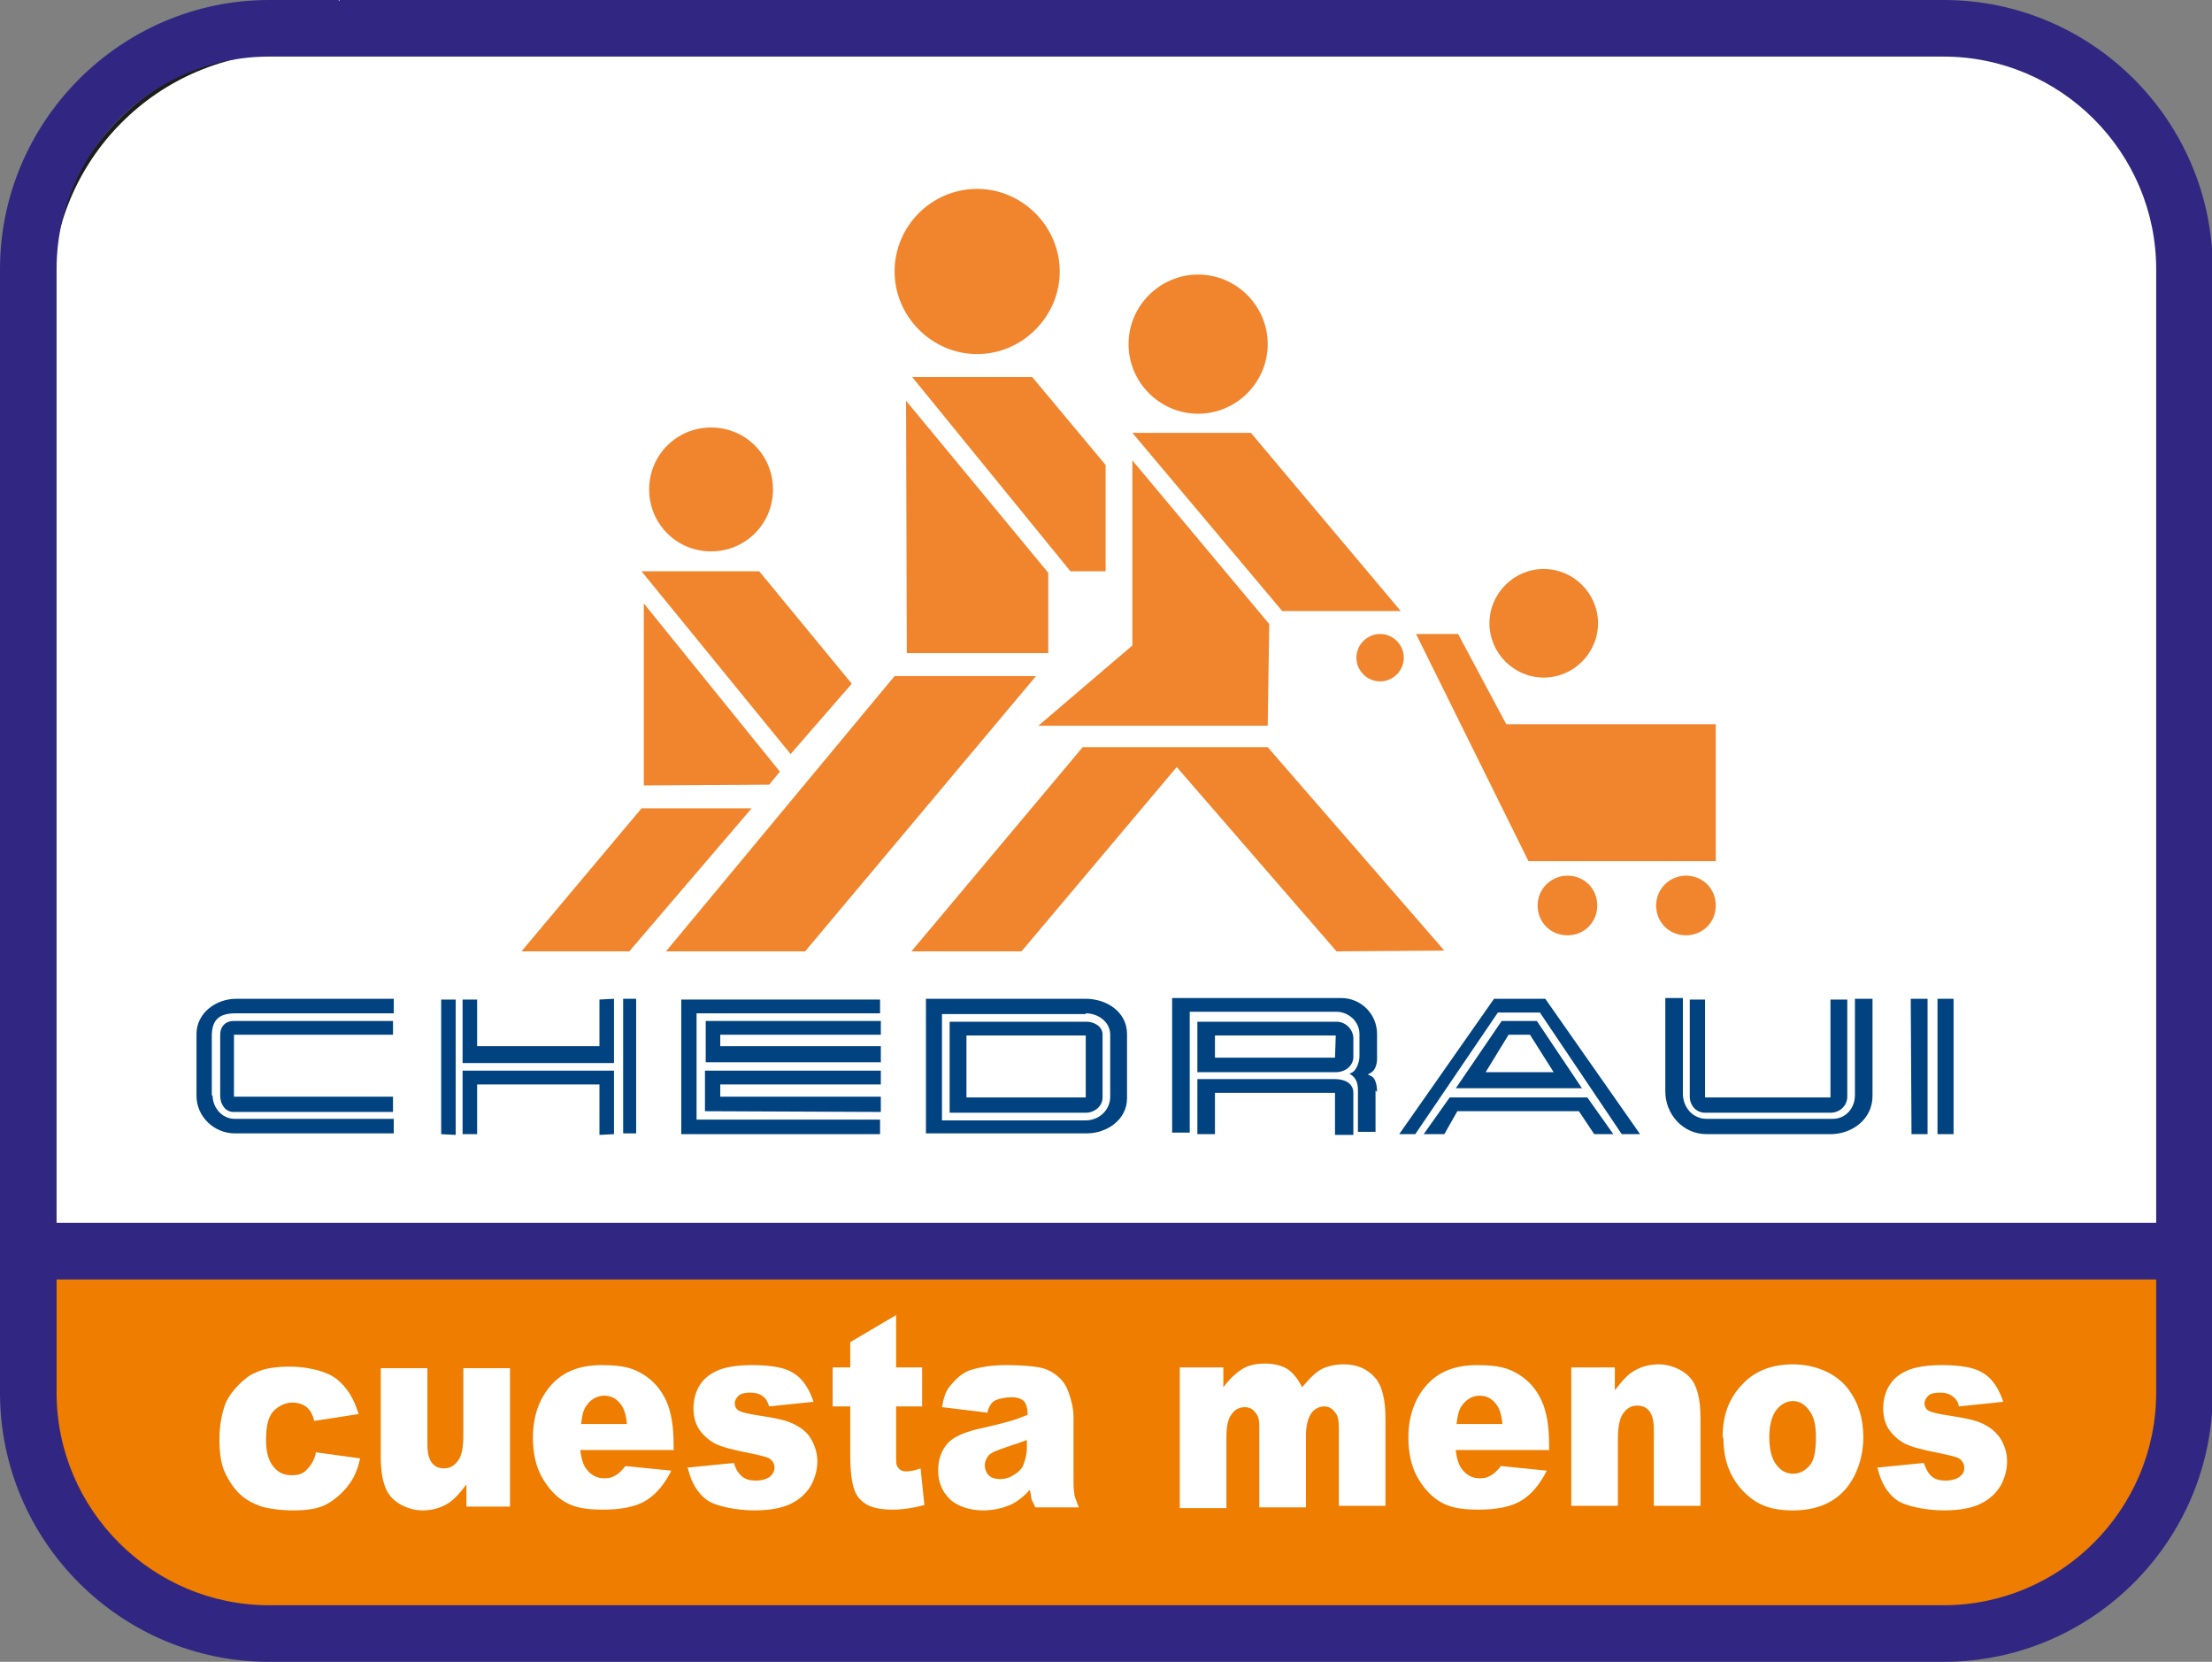 <?xml version="1.0" encoding="UTF-8"?>
<svg xmlns="http://www.w3.org/2000/svg" width="289.3" height="217.3" version="1.1" viewBox="0 0 289.3 217.3">
  <rect x="0" y="0" width="289.3" height="217.3" fill="#808080" stroke="none"/>
  <defs>
    <style>
      .cls-1, .cls-2 {
        fill-rule: evenodd;
      }

      .cls-1, .cls-3 {
        fill: #fff;
      }

      .cls-2 {
        fill: #ee7d00;
      }

      .cls-4 {
        fill: #f0852d;
      }

      .cls-5 {
        fill: #1d1d1b;
      }

      .cls-6 {
        fill: #004380;
      }

      .cls-7 {
        fill: #312782;
      }
    </style>
  </defs>
  <!-- Generator: Adobe Illustrator 28.6.0, SVG Export Plug-In . SVG Version: 1.2.0 Build 709)  -->
  <g>
    <g id="Capa_1">
      <g>
        <g>
          <path class="cls-1" d="M6.5,163.6h279.1V38c0-17.3-14.1-31.4-31.4-31.4H37.9c-17.3,0-31.4,14.1-31.4,31.4v125.6h0Z"/>
          <path class="cls-5" d="M285.9,163.8H6.3V38c0-17.5,14.2-31.7,31.7-31.7h216.3c17.5,0,31.7,14.2,31.7,31.7v125.8ZM6.8,163.3h278.5V38c0-17.2-14-31.1-31.1-31.1H37.9c-17.2,0-31.1,14-31.1,31.1v125.3Z"/>
        </g>
        <g>
          <path class="cls-2" d="M3.7,163.6h282.9v25c0,13.8-11.3,25-25,25H28.7c-13.8,0-25-11.3-25-25v-25h0Z"/>
          <path class="cls-5" d="M261.5,213.9H28.7c-14,0-25.3-11.4-25.3-25.3v-25.3h283.4v25.3c0,14-11.4,25.3-25.3,25.3ZM4,163.8v24.8c0,13.7,11.1,24.8,24.8,24.8h232.8c13.7,0,24.8-11.1,24.8-24.8v-24.8H4Z"/>
        </g>
        <path class="cls-7" d="M254.1,217.3H35.2c-19.4,0-35.2-15.8-35.2-35.2V35.2C0,15.9,15.8,0,35.2,0h219c19.4,0,35.2,15.8,35.2,35.2v146.9c0,19.4-15.8,35.2-35.2,35.2ZM35.2,7.4c-15.3,0-27.8,12.5-27.8,27.8v146.9c0,15.3,12.5,27.8,27.8,27.8h219c15.3,0,27.8-12.5,27.8-27.8V35.2c0-15.3-12.5-27.8-27.8-27.8H35.2Z"/>
        <polygon class="cls-6" points="185.1 148.3 195.9 132.4 201.4 132.4 212.1 148.3 214.5 148.3 202.1 130.6 195.4 130.6 183 148.3 185.1 148.3 185.1 148.3"/>
        <path class="cls-6" d="M217.8,142.7c0,3,2.3,5.6,5.4,5.6h16.2c2.9,0,5.5-2,5.5-5v-12.7h-2.3v12.6c0,1.7-1.2,3.1-2.9,3.1h-16.5c-1.8,0-3.1-1.5-3.1-3.3v-12.5h-2.3v12.1h0Z"/>
        <path class="cls-6" d="M180.1,142.8c0-1.5-.5-2-.8-2.1l-.4-.2.5-.3c.8-.6.7-1.9.7-2.1v-2.9c0-2.6-2.1-4.7-4.7-4.7h-22.1v17.6h2.3v-15.8h19.2c1.6,0,3,1.3,3,2.9v2.9c0,.8-.4,1.8-.9,2.1l-.4.2.3.2c.5.4.8.9.8,2v5.4h2.3v-5.4h0Z"/>
        <path class="cls-6" d="M121.1,130.6v17.6h21c2.7,0,5.3-1.8,5.3-4.6v-8.4c0-2.9-2.7-4.6-5.4-4.6h-20.9Z"/>
        <polygon class="cls-6" points="115.1 148.3 115.1 146.4 91.1 146.4 91.1 132.5 115.1 132.5 115.1 130.7 89.1 130.7 89.1 148.3 115.1 148.3 115.1 148.3"/>
        <path class="cls-6" d="M27.7,143.3c0-.9,0-8,0-8.1.1-1.6.7-2.7,3.1-2.7h20.7v-1.9h-20.6c-2.7,0-5.2,1.9-5.2,4.6v8.1c0,2.7,2.3,4.9,5,4.9h20.8v-1.9h-20.8c-1.7,0-2.9-1.5-2.9-3.1h0Z"/>
        <polygon class="cls-6" points="208.5 148.3 211 148.3 207.6 143.5 189.6 143.5 186.2 148.3 188.9 148.3 190.6 145.3 206.5 145.3 208.5 148.3 208.5 148.3"/>
        <polygon class="cls-6" points="92.3 138.9 115.2 138.9 115.2 136.8 94.2 136.8 94.2 135.3 115.2 135.3 115.2 133.5 92.3 133.5 92.3 138.9 92.3 138.9"/>
        <polygon class="cls-6" points="92.2 140 92.2 145.3 115.2 145.4 115.2 143.4 94.2 143.4 94.2 141.8 115.2 141.8 115.2 140 92.2 140 92.2 140"/>
        <path class="cls-6" d="M28.8,143.3c0,1.1.7,2.1,1.7,2.1h20.9v-2h-20.8v-8.1h20.8v-1.8h-20.8c-1.1,0-1.8.7-1.8,1.8v7.9h0Z"/>
        <path class="cls-3" d="M142,132.5c1.6,0,3.2,1.1,3.2,2.8v8.1c0,1.8-1.5,3.1-3.2,3.1h-18.8v-13.9h18.8Z"/>
        <path class="cls-6" d="M239.4,143.5h-16.4v-12.8h-2v12.7c0,1.1.8,2.1,2,2.1h16.4c1.2,0,2.2-.9,2.2-2.1v-12.7h-2.2v12.8h0Z"/>
        <path class="cls-6" d="M156.6,148.3h2.3v-5.4h15.7v5.5h2.4v-5.5c0-1.3-1.2-1.8-2.4-1.8h-18v7.3h0Z"/>
        <path class="cls-6" d="M174.7,140.2c1.2,0,2.3-.8,2.3-2v-2.4c0-1.2-1-2.2-2.2-2.2h-18.2v6.6h18.1Z"/>
        <path class="cls-6" d="M142.1,133.6h-17.9v11.9h17.8c1.1,0,2.2-.8,2.2-2v-8.2c0-1.1-1.1-1.7-2.1-1.7h0Z"/>
        <polygon class="cls-6" points="60.5 139 80.3 139 80.3 130.6 78.4 130.7 78.4 136.8 62.4 136.8 62.4 130.7 60.5 130.7 60.5 139 60.5 139"/>
        <polygon class="cls-6" points="60.5 140 60.5 148.3 62.4 148.3 62.4 141.8 78.4 141.8 78.4 148.4 80.3 148.3 80.3 140 60.5 140 60.5 140"/>
        <polygon class="cls-6" points="201 133.5 196.4 133.5 190.4 142.3 206.9 142.3 201 133.5 201 133.5"/>
        <polygon class="cls-3" points="142 135.4 142 143.5 126.4 143.5 126.4 135.4 142 135.4 142 135.4"/>
        <polygon class="cls-3" points="158.9 135.4 174.7 135.4 174.6 138.3 158.9 138.3 158.9 135.4 158.9 135.4"/>
        <polygon class="cls-3" points="203.2 140.2 194.3 140.2 197.3 135.3 200.1 135.3 203.2 140.2 203.2 140.2"/>
        <polygon class="cls-4" points="141.6 97.7 119.2 124.4 133.6 124.4 153.9 100.3 174.8 124.4 188.9 124.3 165.8 97.7 141.6 97.7 141.6 97.7"/>
        <polygon class="cls-4" points="117 88.4 87.1 124.4 105.3 124.4 135.5 88.4 117 88.4 117 88.4"/>
        <polygon class="cls-4" points="185.2 82.9 199.9 112.6 224.4 112.6 224.4 94.7 197 94.7 190.7 82.9 185.2 82.9 185.2 82.9"/>
        <polygon class="cls-4" points="148.1 56.6 167.7 79.9 183.2 79.9 163.6 56.6 148.1 56.6 148.1 56.6"/>
        <polygon class="cls-4" points="148.1 60.2 148.1 84.4 135.8 94.9 165.8 94.9 166 81.6 148.1 60.2 148.1 60.2"/>
        <polygon class="cls-4" points="83.9 105.7 68.2 124.4 82.3 124.4 98.3 105.7 83.9 105.7 83.9 105.7"/>
        <polygon class="cls-4" points="83.9 74.7 103.4 98.6 111.4 89.4 99.3 74.7 83.9 74.7 83.9 74.7"/>
        <polygon class="cls-4" points="119.3 49.3 140 74.7 144.6 74.7 144.6 60.8 135 49.3 119.3 49.3 119.3 49.3"/>
        <path class="cls-4" d="M127.8,24.7c-6,0-10.8,4.9-10.8,10.8s4.9,10.8,10.8,10.8,10.8-4.9,10.8-10.8-4.9-10.8-10.8-10.8h0Z"/>
        <polygon class="cls-4" points="118.5 52.4 118.6 85.4 137.1 85.4 137.1 74.9 118.5 52.4 118.5 52.4"/>
        <path class="cls-4" d="M156.7,35.9c-5,0-9.1,4.1-9.1,9.1s4.1,9.1,9.1,9.1,9.1-4.1,9.1-9.1-4.1-9.1-9.1-9.1h0Z"/>
        <polygon class="cls-4" points="84.2 78.9 84.2 102.7 100.6 102.6 102 100.9 84.2 78.9 84.2 78.9"/>
        <path class="cls-4" d="M93,55.9c-4.5,0-8.1,3.6-8.1,8.1s3.6,8.1,8.1,8.1,8.1-3.6,8.1-8.1-3.6-8.1-8.1-8.1h0Z"/>
        <path class="cls-4" d="M201.9,74.4c-3.9,0-7.1,3.2-7.1,7.1s3.2,7.1,7.1,7.1,7.1-3.2,7.1-7.1-3.2-7.1-7.1-7.1h0Z"/>
        <path class="cls-4" d="M220.5,114.5c-2.1,0-3.9,1.7-3.9,3.9s1.7,3.9,3.9,3.9,3.9-1.7,3.9-3.9-1.7-3.9-3.9-3.9h0Z"/>
        <path class="cls-4" d="M205,114.5c-2.1,0-3.9,1.7-3.9,3.9s1.7,3.9,3.9,3.9,3.9-1.7,3.9-3.9-1.7-3.9-3.9-3.9h0Z"/>
        <path class="cls-4" d="M180.5,82.9c-1.7,0-3.1,1.4-3.1,3.1s1.4,3.1,3.1,3.1,3.1-1.4,3.1-3.1-1.4-3.1-3.1-3.1h0Z"/>
        <polygon class="cls-6" points="253.4 130.6 253.4 148.3 255.5 148.3 255.5 130.6 253.4 130.6 253.4 130.6"/>
        <polygon class="cls-6" points="252.1 148.3 252.1 130.6 249.9 130.6 250 148.3 252.1 148.3 252.1 148.3"/>
        <polygon class="cls-6" points="59.6 148.4 59.6 130.7 57.7 130.7 57.7 148.3 59.6 148.4 59.6 148.4"/>
        <polygon class="cls-6" points="81.5 130.6 81.5 148.2 83.2 148.2 83.2 130.6 81.5 130.6 81.5 130.6"/>
        <polygon class="cls-3" points="44.3 0 44.4 0 44.4 0 44.4 0 44.4 0 44.4 0 44.4 0 44.4 0 44.4 0 44.4 0 44.4 0 44.3 0 44.3 0 44.3 0"/>
        <polygon class="cls-3" points="44.5 0 44.5 0 44.4 0 44.4 0 44.5 0 44.5 0 44.5 0 44.5 0 44.5 0 44.5 0 44.5 0 44.5 0"/>
        <polygon class="cls-3" points="44.3 .1 44.4 .1 44.4 0 44.3 0 44.3 .1 44.3 .1"/>
        <polygon class="cls-3" points="44.5 .2 44.5 .1 44.5 .1 44.5 .1 44.5 .1 44.5 .1 44.4 .1 44.4 .1 44.5 .1 44.5 .2 44.5 .2 44.5 .2 44.5 .2 44.5 .2"/>
        <rect class="cls-7" x="3.7" y="159.9" width="281.9" height="7.4"/>
        <g>
          <path class="cls-3" d="M41.3,189.9l5.8.8c-.3,1.4-.8,2.6-1.6,3.6s-1.7,1.8-2.8,2.4c-1.1.6-2.6.8-4.3.8s-3.1-.2-4.2-.5c-1.1-.4-2.1-.9-2.9-1.7s-1.4-1.7-1.9-2.8c-.5-1.1-.7-2.5-.7-4.3s.3-3.4.8-4.7c.4-.9,1-1.7,1.7-2.4s1.4-1.3,2.2-1.6c1.2-.6,2.7-.8,4.6-.8s4.6.5,6,1.6c1.4,1.1,2.3,2.6,2.9,4.6l-5.8.9c-.2-.8-.5-1.4-1-1.8-.5-.4-1.1-.6-1.9-.6s-1.8.4-2.5,1.2-.9,2.1-.9,3.7.3,2.6.9,3.4,1.4,1.2,2.4,1.2,1.5-.2,2-.7c.5-.5,1-1.2,1.2-2.2Z"/>
          <path class="cls-3" d="M66.7,197h-5.7v-2.9c-.9,1.2-1.7,2.1-2.6,2.6-.9.5-1.9.8-3.2.8s-3-.6-4-1.7c-1-1.1-1.4-2.9-1.4-5.3v-11.6h6.1v10c0,1.1.2,1.9.6,2.4.4.5.9.7,1.6.7s1.3-.3,1.8-1c.5-.6.7-1.8.7-3.4v-8.7h6.1v18.1Z"/>
          <path class="cls-3" d="M88.2,189.6h-12.3c.1,1.1.4,2,.8,2.5.6.8,1.4,1.2,2.3,1.2s1.2-.2,1.7-.5c.3-.2.7-.6,1.1-1.1l6,.6c-.9,1.8-2,3.1-3.3,3.9-1.3.8-3.2,1.2-5.6,1.2s-3.8-.3-5-1-2.2-1.8-3-3.2-1.2-3.2-1.2-5.2c0-2.8.8-5.1,2.4-6.9s3.8-2.6,6.6-2.6,4.1.4,5.4,1.2,2.3,1.9,3,3.4c.7,1.5,1,3.4,1,5.8v.8ZM82,186.3c-.1-1.3-.4-2.3-1-2.9-.5-.6-1.2-.9-2-.9s-1.7.4-2.3,1.3c-.4.5-.6,1.4-.7,2.4h6Z"/>
          <path class="cls-3" d="M89.9,191.9l6.1-.6c.2.8.6,1.4,1.1,1.8.5.4,1.1.5,1.8.5s1.5-.2,1.9-.6c.3-.3.5-.7.5-1.1s-.2-.9-.7-1.2c-.3-.2-1.2-.4-2.6-.7-2.1-.4-3.6-.8-4.4-1.2-.8-.4-1.5-1-2.1-1.8-.6-.9-.8-1.8-.8-2.9s.3-2.2.9-3.1c.6-.9,1.5-1.5,2.5-1.9,1.1-.4,2.5-.6,4.3-.6s3.3.2,4.2.5c.9.3,1.7.8,2.3,1.5s1.1,1.6,1.5,2.8l-5.8.6c-.2-.6-.4-1-.8-1.3-.5-.4-1.1-.5-1.7-.5s-1.2.1-1.5.4c-.3.3-.5.6-.5,1s.2.8.6,1,1.3.4,2.6.6c2,.3,3.5.6,4.5,1.1s1.8,1.1,2.3,2c.5.9.8,1.8.8,2.9s-.3,2.1-.8,3.1c-.6,1-1.4,1.8-2.6,2.4s-2.8.9-4.9.9-5-.5-6.2-1.4c-1.2-.9-2-2.3-2.4-4Z"/>
          <path class="cls-3" d="M117.2,171.9v6.9h3.4v5.1h-3.4v6.4c0,.8,0,1.3.2,1.5.2.4.6.6,1.1.6s1.1-.1,1.9-.4l.5,4.8c-1.5.4-2.9.6-4.2.6s-2.6-.2-3.4-.7-1.3-1.1-1.6-2c-.3-.9-.5-2.4-.5-4.4v-6.4h-2.3v-5.1h2.3v-3.3l6.1-3.6Z"/>
          <path class="cls-3" d="M129,184.7l-5.8-.7c.2-1.2.5-2.1,1-2.7s1-1.2,1.8-1.7c.6-.4,1.3-.6,2.3-.8,1-.2,2-.3,3.2-.3,1.8,0,3.3.1,4.4.3s2,.7,2.8,1.5c.5.5.9,1.2,1.2,2.2.3.9.5,1.8.5,2.7v8c0,.9,0,1.5.1,2,0,.5.3,1.1.6,1.9h-5.7c-.2-.5-.4-.8-.5-1.1,0-.2-.1-.6-.2-1.2-.8.9-1.6,1.5-2.4,1.9-1.1.5-2.3.8-3.8.8s-3.3-.5-4.3-1.5c-1-1-1.5-2.2-1.5-3.7s.4-2.5,1.1-3.4c.7-.9,2-1.5,3.9-2,2.3-.5,3.8-.9,4.5-1.1s1.4-.5,2.2-.8c0-.9-.2-1.5-.5-1.8s-.9-.5-1.6-.5-1.8.2-2.3.5c-.4.3-.7.8-.9,1.6ZM134.3,188.3c-.8.3-1.7.6-2.6.9-1.2.4-2,.7-2.4,1.1-.3.4-.5.8-.5,1.3s.2,1,.5,1.3.8.5,1.5.5,1.3-.2,1.9-.6c.6-.4,1-.8,1.2-1.4s.4-1.2.4-2.1v-1.1Z"/>
        </g>
        <g>
          <path class="cls-3" d="M154.3,178.8h5.7v2.6c.8-1.1,1.7-1.9,2.5-2.4.8-.5,1.8-.7,3-.7s2.3.3,3,.8c.7.5,1.3,1.3,1.8,2.3,1-1.2,1.8-2,2.6-2.4.8-.4,1.8-.6,2.9-.6,1.7,0,3,.6,4,1.7s1.4,3,1.4,5.4v11.4h-6.1v-10.3c0-.8-.1-1.4-.4-1.8-.4-.6-.9-.9-1.5-.9s-1.3.3-1.7.9-.7,1.5-.7,2.9v9.4h-6.1v-10c0-.8,0-1.3-.1-1.6-.1-.5-.4-.8-.7-1.1-.3-.3-.7-.4-1.1-.4-.7,0-1.3.3-1.7.9-.5.6-.7,1.6-.7,3v9.3h-6.1v-18.1Z"/>
          <path class="cls-3" d="M202.7,189.6h-12.3c.1,1.1.4,2,.8,2.5.6.8,1.4,1.2,2.3,1.2s1.2-.2,1.7-.5c.3-.2.7-.6,1.1-1.1l6,.6c-.9,1.8-2,3.1-3.3,3.9-1.3.8-3.2,1.2-5.6,1.2s-3.8-.3-5-1-2.2-1.8-3-3.2-1.2-3.2-1.2-5.2c0-2.8.8-5.1,2.4-6.9s3.8-2.6,6.6-2.6,4.1.4,5.4,1.2c1.3.8,2.3,1.9,3,3.4.7,1.5,1,3.4,1,5.8v.8ZM196.5,186.3c-.1-1.3-.4-2.3-1-2.9-.5-.6-1.2-.9-2-.9s-1.7.4-2.3,1.3c-.4.5-.6,1.4-.7,2.4h6Z"/>
          <path class="cls-3" d="M205.5,178.8h5.7v3c.9-1.2,1.7-2.1,2.6-2.6.9-.5,1.9-.8,3.2-.8s3,.6,4,1.7c1,1.1,1.4,2.9,1.4,5.3v11.5h-6.1v-10c0-1.1-.2-1.9-.6-2.4-.4-.5-.9-.7-1.6-.7s-1.3.3-1.8,1-.7,1.8-.7,3.4v8.7h-6.1v-18.1Z"/>
          <path class="cls-3" d="M225.3,187.9c0-2.8.8-5,2.5-6.8,1.6-1.8,3.9-2.7,6.7-2.7s5.6,1.1,7.2,3.2c1.3,1.7,2,3.8,2,6.3s-.8,5.1-2.4,6.9c-1.6,1.8-3.9,2.7-6.8,2.7s-4.6-.7-6.2-2.2c-1.9-1.8-2.9-4.2-2.9-7.2ZM231.4,187.9c0,1.6.3,2.8.9,3.6.6.8,1.3,1.2,2.2,1.2s1.6-.4,2.2-1.1.8-2,.8-3.7-.3-2.7-.9-3.5c-.6-.8-1.3-1.2-2.1-1.2s-1.6.4-2.2,1.2c-.6.8-.9,2-.9,3.6Z"/>
          <path class="cls-3" d="M245.5,191.9l6.1-.6c.3.8.6,1.4,1.1,1.8s1.1.5,1.8.5,1.5-.2,1.9-.6c.4-.3.5-.7.5-1.1s-.2-.9-.7-1.2c-.3-.2-1.2-.4-2.6-.7-2.1-.4-3.6-.8-4.4-1.2s-1.5-1-2.1-1.8c-.6-.9-.8-1.8-.8-2.9s.3-2.2.9-3.1c.6-.9,1.5-1.5,2.5-1.9,1.1-.4,2.5-.6,4.3-.6s3.3.2,4.2.5c.9.3,1.7.8,2.3,1.5s1.1,1.6,1.5,2.8l-5.8.6c-.1-.6-.4-1-.8-1.3-.5-.4-1.1-.5-1.7-.5s-1.2.1-1.5.4c-.3.3-.5.6-.5,1s.2.8.6,1,1.3.4,2.6.6c2,.3,3.5.6,4.5,1.1s1.7,1.1,2.3,2c.5.9.8,1.8.8,2.9s-.3,2.1-.8,3.1c-.6,1-1.4,1.8-2.6,2.4s-2.8.9-4.9.9-5-.5-6.2-1.4c-1.2-.9-2-2.3-2.4-4Z"/>
        </g>
      </g>
    </g>
  </g>
</svg>